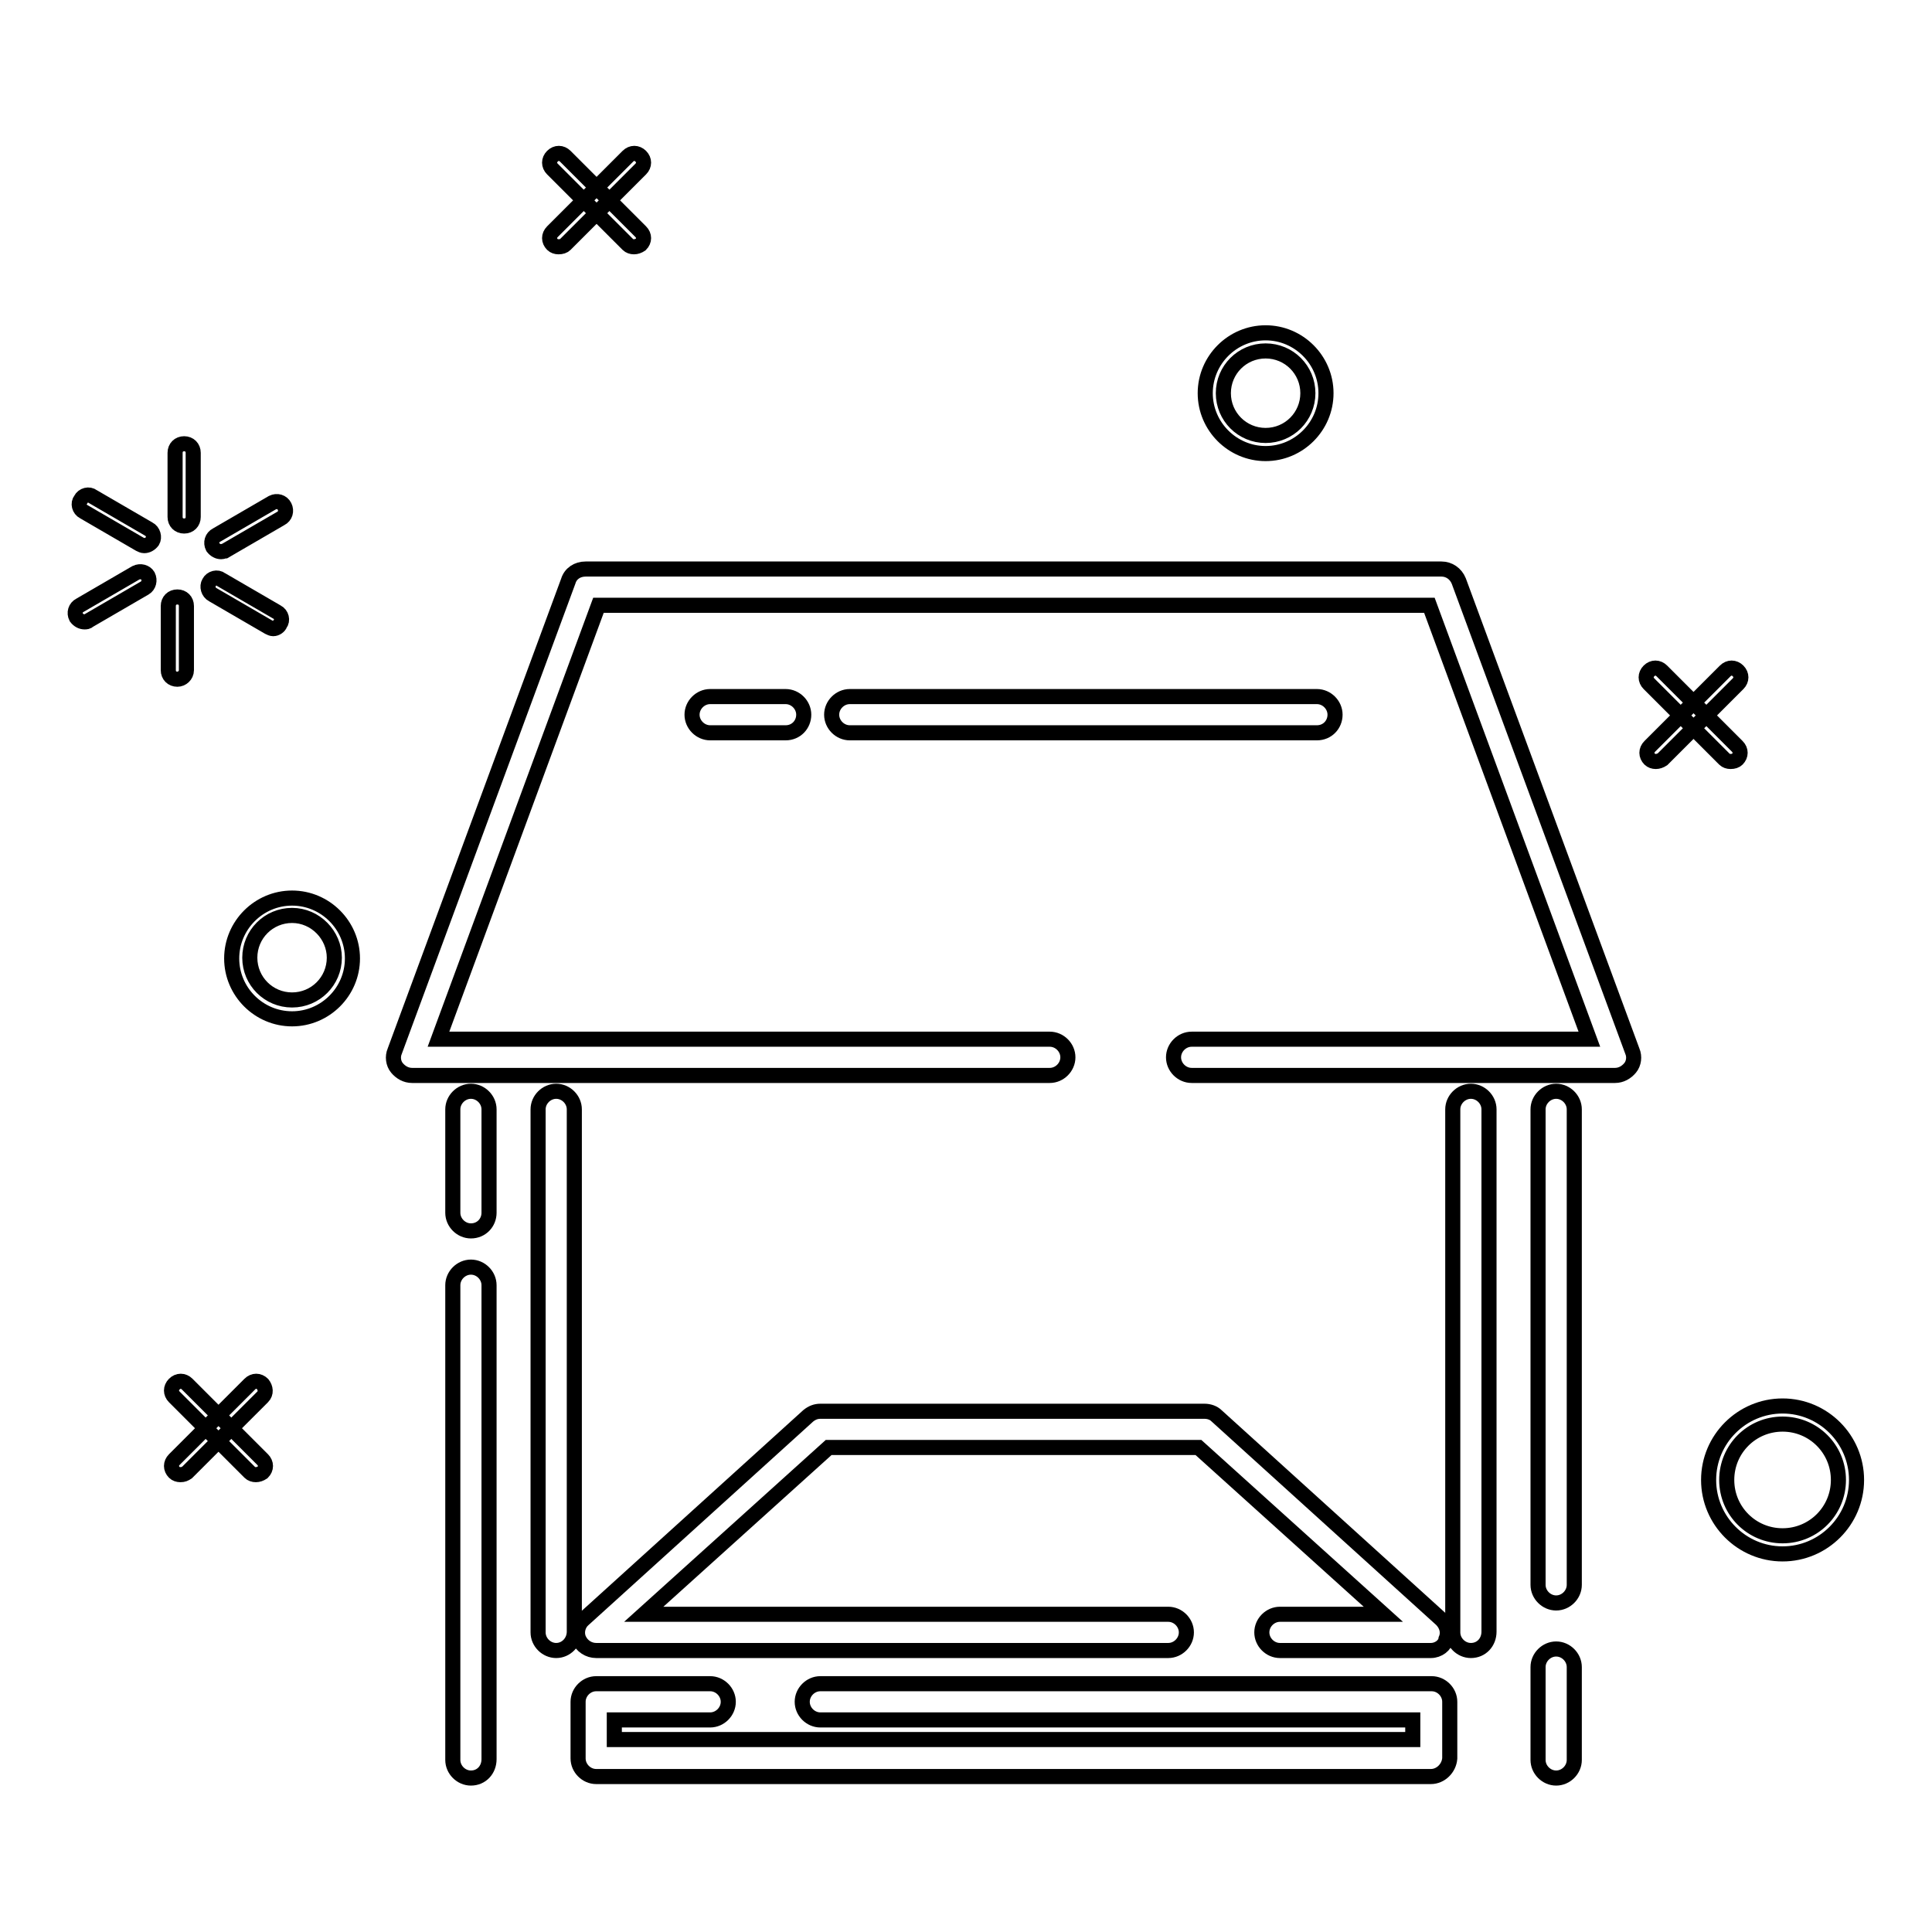 <?xml version="1.0" encoding="utf-8"?>
<!-- Svg Vector Icons : http://www.onlinewebfonts.com/icon -->
<!DOCTYPE svg PUBLIC "-//W3C//DTD SVG 1.1//EN" "http://www.w3.org/Graphics/SVG/1.1/DTD/svg11.dtd">
<svg version="1.1" xmlns="http://www.w3.org/2000/svg" xmlns:xlink="http://www.w3.org/1999/xlink" x="0px" y="0px" viewBox="0 0 256 256" enable-background="new 0 0 256 256" xml:space="preserve">
<g> <path stroke-width="2" fill-opacity="0" stroke="#000000"  d="M229.3,100.9c-0.3,0-0.6-0.1-0.8-0.3l-10-10c-0.5-0.5-0.5-1.2,0-1.7c0.5-0.5,1.2-0.5,1.7,0l10,10 c0.5,0.5,0.5,1.2,0,1.7C230,100.8,229.7,100.9,229.3,100.9z"/> <path stroke-width="2" fill-opacity="0" stroke="#000000"  d="M219.4,100.9c-0.3,0-0.6-0.1-0.8-0.3c-0.5-0.5-0.5-1.2,0-1.7l10-10c0.5-0.5,1.2-0.5,1.7,0 c0.5,0.5,0.5,1.2,0,1.7l-10,10C220,100.8,219.7,100.9,219.4,100.9z M84,32.7c-0.3,0-0.6-0.1-0.8-0.3l-10-10c-0.5-0.5-0.5-1.2,0-1.7 c0.5-0.5,1.2-0.5,1.7,0l10,10c0.5,0.5,0.5,1.2,0,1.7C84.6,32.6,84.3,32.7,84,32.7z"/> <path stroke-width="2" fill-opacity="0" stroke="#000000"  d="M74,32.7c-0.3,0-0.6-0.1-0.8-0.3c-0.5-0.5-0.5-1.2,0-1.7l10-10c0.5-0.5,1.2-0.5,1.7,0 c0.5,0.5,0.5,1.2,0,1.7l-10,10C74.7,32.6,74.4,32.7,74,32.7z M33.9,195.4c-0.3,0-0.6-0.1-0.8-0.3l-10-10c-0.5-0.5-0.5-1.2,0-1.7 c0.5-0.5,1.2-0.5,1.7,0l10,10c0.5,0.5,0.5,1.2,0,1.7C34.5,195.3,34.2,195.4,33.9,195.4L33.9,195.4z"/> <path stroke-width="2" fill-opacity="0" stroke="#000000"  d="M23.9,195.4c-0.3,0-0.6-0.1-0.8-0.3c-0.5-0.5-0.5-1.2,0-1.7l10-10c0.5-0.5,1.2-0.5,1.7,0 c0.4,0.5,0.5,1.2,0,1.7l-10,10C24.5,195.3,24.3,195.4,23.9,195.4z M236.2,205.9c-5.4,0-9.8-4.4-9.8-9.8c0-5.4,4.4-9.8,9.8-9.8 c5.4,0,9.8,4.4,9.8,9.8C246,201.5,241.6,205.9,236.2,205.9z M236.2,188.7c-4.1,0-7.4,3.3-7.4,7.4c0,4.1,3.3,7.4,7.4,7.4 s7.4-3.3,7.4-7.4C243.6,192,240.3,188.7,236.2,188.7z M167.7,60.1c-4.4,0-8-3.6-8-8s3.6-8,8-8c4.4,0,8,3.6,8,8 S172.1,60.1,167.7,60.1z M167.7,46.5c-3.1,0-5.6,2.5-5.6,5.6s2.5,5.6,5.6,5.6c3.1,0,5.6-2.5,5.6-5.6S170.8,46.5,167.7,46.5z  M38.7,135c-4.4,0-8-3.6-8-8s3.6-8,8-8c4.4,0,8,3.6,8,8C46.7,131.4,43.1,135,38.7,135z M38.7,121.3c-3.1,0-5.6,2.5-5.6,5.6 c0,3.1,2.5,5.6,5.6,5.6c3.1,0,5.6-2.5,5.6-5.6C44.3,123.9,41.8,121.3,38.7,121.3L38.7,121.3z M24.4,69.7c-0.7,0-1.2-0.5-1.2-1.2V60 c0-0.7,0.5-1.2,1.2-1.2c0.7,0,1.2,0.5,1.2,1.2v8.5C25.6,69.2,25.1,69.7,24.4,69.7z M19.1,72.3c-0.2,0-0.4-0.1-0.6-0.2l-7.4-4.3 c-0.6-0.3-0.8-1.1-0.4-1.6c0.3-0.6,1.1-0.8,1.6-0.4l7.4,4.3c0.6,0.3,0.8,1.1,0.5,1.6C19.9,72.1,19.5,72.3,19.1,72.3z M11.2,82.4 c-0.4,0-0.8-0.2-1.1-0.6c-0.3-0.6-0.1-1.3,0.5-1.6l7.4-4.3c0.6-0.3,1.3-0.1,1.6,0.4c0.3,0.6,0.1,1.3-0.4,1.6l-7.4,4.3 C11.6,82.4,11.4,82.4,11.2,82.4z M23.5,90c-0.7,0-1.2-0.5-1.2-1.2v-8.5c0-0.7,0.5-1.2,1.2-1.2c0.7,0,1.2,0.5,1.2,1.2v8.5 C24.7,89.5,24.1,90,23.5,90z M36.2,83.3c-0.2,0-0.4-0.1-0.6-0.2l-7.4-4.3c-0.6-0.3-0.8-1.1-0.5-1.6c0.3-0.6,1.1-0.8,1.6-0.4 l7.4,4.3c0.6,0.3,0.8,1.1,0.4,1.6C37,83,36.6,83.3,36.2,83.3z M29.3,73.1c-0.4,0-0.8-0.2-1.1-0.6c-0.3-0.6-0.1-1.3,0.5-1.6l7.4-4.3 c0.6-0.3,1.3-0.1,1.6,0.5c0.3,0.6,0.1,1.3-0.5,1.6l-7.4,4.3C29.7,73,29.5,73.1,29.3,73.1L29.3,73.1z"/> <path stroke-width="2" fill-opacity="0" stroke="#000000"  d="M214,142.5h-56.1c-1.3,0-2.4-1.1-2.4-2.4c0-1.3,1.1-2.4,2.4-2.4h52.7l-21.2-57.5H79.3l-21.2,57.5h81 c1.3,0,2.4,1.1,2.4,2.4c0,1.3-1.1,2.4-2.4,2.4H54.6c-0.8,0-1.5-0.4-2-1c-0.5-0.6-0.6-1.5-0.3-2.2l23-62.3c0.3-1,1.2-1.6,2.3-1.6 H191c1,0,1.9,0.6,2.3,1.6l23,62.3c0.3,0.7,0.2,1.6-0.3,2.2C215.5,142.1,214.8,142.5,214,142.5z"/> <path stroke-width="2" fill-opacity="0" stroke="#000000"  d="M189.6,218.7h-20c-1.3,0-2.4-1.1-2.4-2.4s1.1-2.4,2.4-2.4h13.7l-24.5-22.1h-49l-24.5,22.1h69.5 c1.3,0,2.4,1.1,2.4,2.4s-1.1,2.4-2.4,2.4H79c-1,0-1.9-0.6-2.3-1.5c-0.4-0.9-0.1-2,0.6-2.6l29.8-27c0.5-0.4,1-0.6,1.6-0.6h50.9 c0.6,0,1.2,0.2,1.6,0.6l29.8,27c0.7,0.7,1,1.7,0.6,2.6C191.5,218,190.6,218.7,189.6,218.7z"/> <path stroke-width="2" fill-opacity="0" stroke="#000000"  d="M174.5,97.1h-61.9c-1.3,0-2.4-1.1-2.4-2.4c0-1.3,1.1-2.4,2.4-2.4h61.9c1.3,0,2.4,1.1,2.4,2.4 C176.9,96,175.9,97.1,174.5,97.1L174.5,97.1z"/> <path stroke-width="2" fill-opacity="0" stroke="#000000"  d="M104.1,97.1h-10c-1.3,0-2.4-1.1-2.4-2.4c0-1.3,1.1-2.4,2.4-2.4h10c1.3,0,2.4,1.1,2.4,2.4 C106.5,96,105.5,97.1,104.1,97.1z"/> <path stroke-width="2" fill-opacity="0" stroke="#000000"  d="M189.6,235.4H79c-1.3,0-2.4-1.1-2.4-2.4v-7.5c0-1.3,1.1-2.4,2.4-2.4h15.1c1.3,0,2.4,1.1,2.4,2.4 s-1.1,2.4-2.4,2.4H81.4v2.6h105.8v-2.6h-78.5c-1.3,0-2.4-1.1-2.4-2.4s1.1-2.4,2.4-2.4h81c1.3,0,2.4,1.1,2.4,2.4v7.5 C192,234.3,190.9,235.4,189.6,235.4z"/> <path stroke-width="2" fill-opacity="0" stroke="#000000"  d="M62.4,235.6c-1.3,0-2.4-1.1-2.4-2.4v-62.9c0-1.3,1.1-2.4,2.4-2.4c1.3,0,2.4,1.1,2.4,2.4v62.8 C64.8,234.5,63.8,235.6,62.4,235.6z M62.4,163.1c-1.3,0-2.4-1.1-2.4-2.4V147c0-1.3,1.1-2.4,2.4-2.4c1.3,0,2.4,1.1,2.4,2.4v13.7 C64.8,162,63.8,163.1,62.4,163.1z M73.7,218.7c-1.3,0-2.4-1.1-2.4-2.4V147c0-1.3,1.1-2.4,2.4-2.4c1.3,0,2.4,1.1,2.4,2.4v69.2 C76.1,217.6,75,218.7,73.7,218.7L73.7,218.7z M206.2,235.6c-1.3,0-2.4-1.1-2.4-2.4v-12.3c0-1.3,1.1-2.4,2.4-2.4 c1.3,0,2.4,1.1,2.4,2.4v12.3C208.6,234.5,207.5,235.6,206.2,235.6z M206.2,212.4c-1.3,0-2.4-1.1-2.4-2.4v-63c0-1.3,1.1-2.4,2.4-2.4 c1.3,0,2.4,1.1,2.4,2.4v63C208.6,211.3,207.5,212.4,206.2,212.4z M194.9,218.7c-1.3,0-2.4-1.1-2.4-2.4V147c0-1.3,1.1-2.4,2.4-2.4 s2.4,1.1,2.4,2.4v69.2C197.3,217.6,196.3,218.7,194.9,218.7L194.9,218.7z"/></g>
</svg>